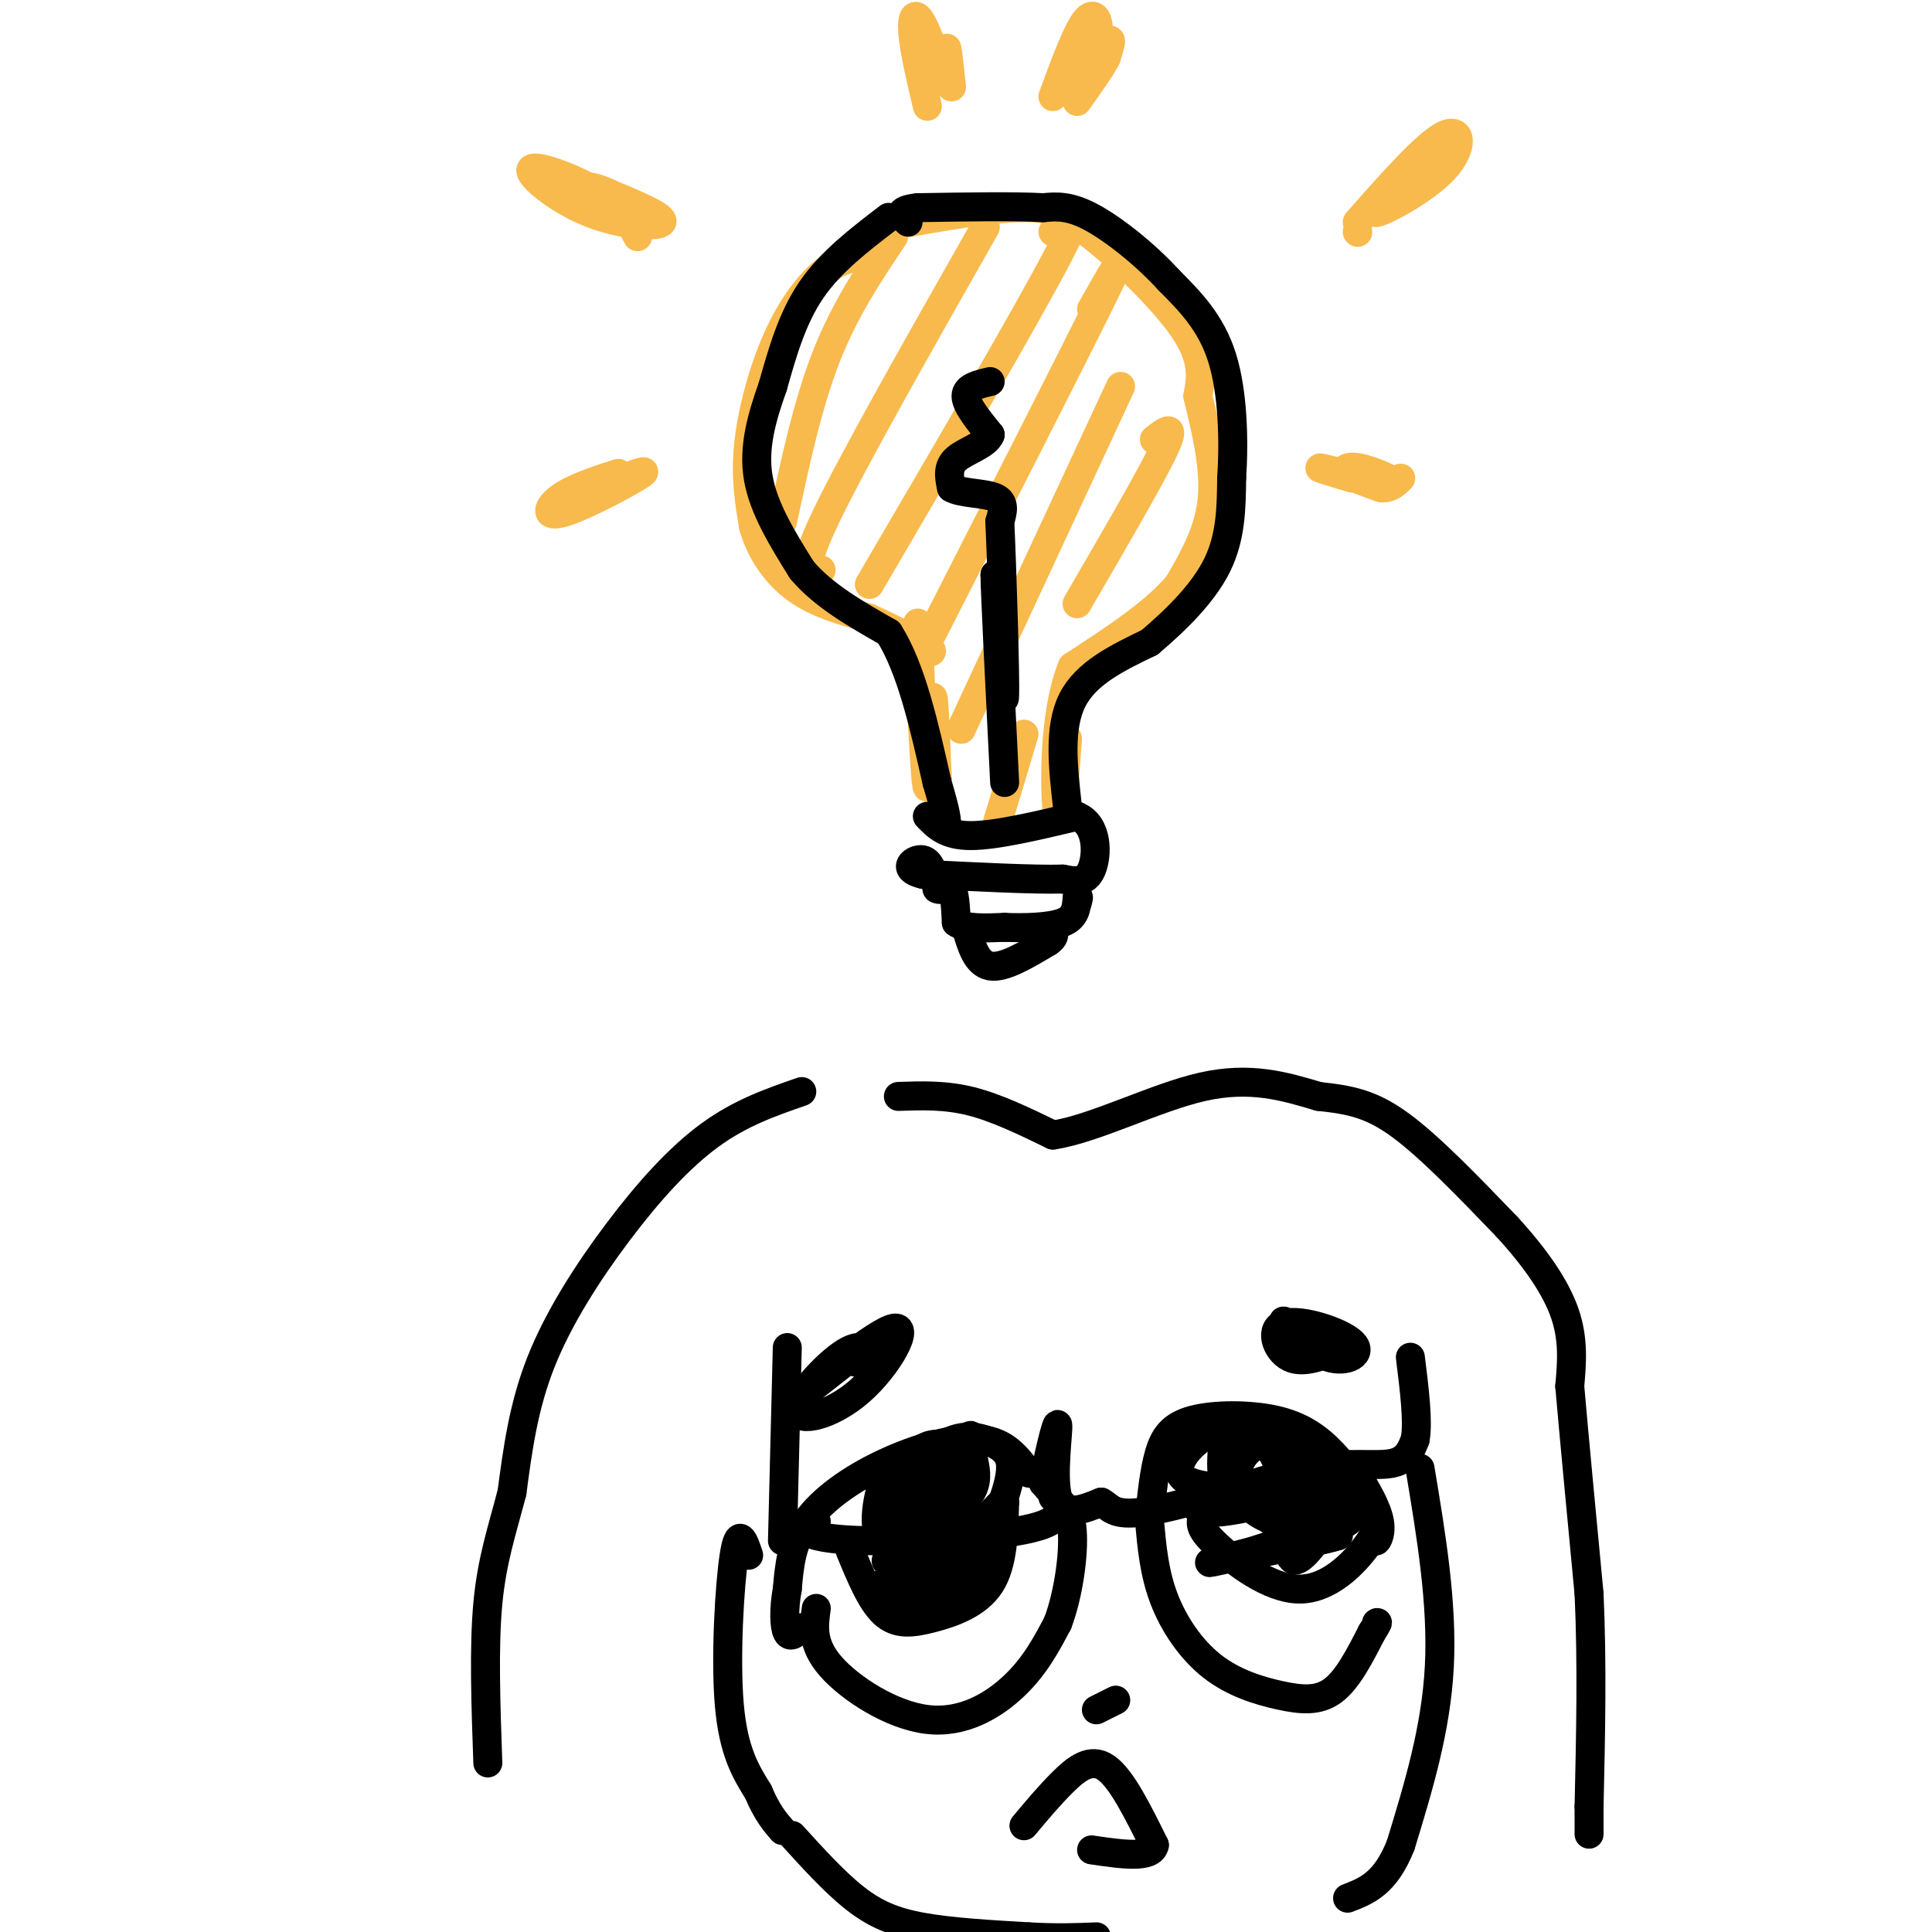 <svg viewBox='0 0 400 400' version='1.1' xmlns='http://www.w3.org/2000/svg' xmlns:xlink='http://www.w3.org/1999/xlink'><g fill='none' stroke='#F8BA4D' stroke-width='6' stroke-linecap='round' stroke-linejoin='round'><path d='M180,53c-2.857,0.238 -5.714,0.476 -9,3c-3.286,2.524 -7.000,7.333 -10,14c-3.000,6.667 -5.286,15.190 -6,22c-0.714,6.810 0.143,11.905 1,17'/><path d='M156,109c1.489,5.267 4.711,9.933 9,13c4.289,3.067 9.644,4.533 15,6'/><path d='M180,128c4.500,2.000 8.250,4.000 12,6'/><path d='M192,134c1.833,1.167 0.417,1.083 -1,1'/><path d='M190,129c0.756,16.689 1.511,33.378 2,34c0.489,0.622 0.711,-14.822 1,-18c0.289,-3.178 0.644,5.911 1,15'/><path d='M194,160c0.167,2.500 0.083,1.250 0,0'/><path d='M183,47c11.500,-2.083 23.000,-4.167 30,-4c7.000,0.167 9.500,2.583 12,5'/><path d='M225,48c6.178,4.600 15.622,13.600 20,20c4.378,6.400 3.689,10.200 3,14'/><path d='M248,82c1.444,6.044 3.556,14.156 3,21c-0.556,6.844 -3.778,12.422 -7,18'/><path d='M244,121c-4.833,5.833 -13.417,11.417 -22,17'/><path d='M222,138c-4.178,10.244 -3.622,27.356 -3,31c0.622,3.644 1.311,-6.178 2,-16'/><path d='M221,153c0.000,-1.000 -1.000,4.500 -2,10'/><path d='M185,49c-5.083,7.583 -10.167,15.167 -14,25c-3.833,9.833 -6.417,21.917 -9,34'/><path d='M204,47c-13.667,24.083 -27.333,48.167 -33,60c-5.667,11.833 -3.333,11.417 -1,11'/><path d='M218,48c3.667,-3.583 7.333,-7.167 1,5c-6.333,12.167 -22.667,40.083 -39,68'/><path d='M226,64c4.000,-7.083 8.000,-14.167 2,-2c-6.000,12.167 -22.000,43.583 -38,75'/><path d='M232,80c0.000,0.000 -33.000,71.000 -33,71'/><path d='M239,91c2.333,-1.833 4.667,-3.667 2,2c-2.667,5.667 -10.333,18.833 -18,32'/><path d='M212,152c0.000,0.000 -6.000,20.000 -6,20'/><path d='M281,48c0.000,0.000 0.100,0.100 0.1,0.1'/><path d='M281,46c7.131,-8.083 14.262,-16.167 18,-18c3.738,-1.833 4.083,2.583 0,7c-4.083,4.417 -12.595,8.833 -14,9c-1.405,0.167 4.298,-3.917 10,-8'/><path d='M295,36c2.178,-1.689 2.622,-1.911 2,-2c-0.622,-0.089 -2.311,-0.044 -4,0'/><path d='M132,49c-1.569,-2.990 -3.139,-5.981 -8,-9c-4.861,-3.019 -13.014,-6.067 -14,-5c-0.986,1.067 5.196,6.249 12,9c6.804,2.751 14.230,3.072 15,2c0.770,-1.072 -5.115,-3.536 -11,-6'/><path d='M126,40c-2.857,-1.321 -4.500,-1.625 -6,-1c-1.500,0.625 -2.857,2.179 -1,3c1.857,0.821 6.929,0.911 12,1'/><path d='M192,22c-1.345,-5.714 -2.690,-11.429 -3,-15c-0.310,-3.571 0.417,-5.000 2,-2c1.583,3.000 4.024,10.429 5,12c0.976,1.571 0.488,-2.714 0,-7'/><path d='M196,10c0.167,0.167 0.583,4.083 1,8'/><path d='M218,20c2.563,-6.979 5.126,-13.959 7,-16c1.874,-2.041 3.059,0.855 2,5c-1.059,4.145 -4.362,9.539 -4,9c0.362,-0.539 4.389,-7.011 6,-9c1.611,-1.989 0.805,0.506 0,3'/><path d='M229,12c-1.000,2.000 -3.500,5.500 -6,9'/><path d='M128,98c-4.643,1.512 -9.286,3.024 -12,5c-2.714,1.976 -3.500,4.417 1,3c4.500,-1.417 14.286,-6.690 16,-8c1.714,-1.310 -4.643,1.345 -11,4'/><path d='M280,99c-4.268,-1.279 -8.536,-2.558 -6,-2c2.536,0.558 11.876,2.954 14,3c2.124,0.046 -2.967,-2.257 -6,-3c-3.033,-0.743 -4.010,0.073 -3,1c1.010,0.927 4.005,1.963 7,3'/><path d='M286,101c1.833,0.167 2.917,-0.917 4,-2'/></g>
<g fill='none' stroke='#000000' stroke-width='6' stroke-linecap='round' stroke-linejoin='round'><path d='M205,79c-2.500,0.583 -5.000,1.167 -5,3c0.000,1.833 2.500,4.917 5,8'/><path d='M205,90c-0.733,2.089 -5.067,3.311 -7,5c-1.933,1.689 -1.467,3.844 -1,6'/><path d='M197,101c1.800,1.156 6.800,1.044 9,2c2.200,0.956 1.600,2.978 1,5'/><path d='M207,108c0.467,9.889 1.133,32.111 1,36c-0.133,3.889 -1.067,-10.556 -2,-25'/><path d='M206,119c0.000,3.000 1.000,23.000 2,43'/><path d='M192,169c1.917,2.000 3.833,4.000 9,4c5.167,0.000 13.583,-2.000 22,-4'/><path d='M223,169c4.356,1.733 4.244,8.067 3,11c-1.244,2.933 -3.622,2.467 -6,2'/><path d='M220,182c-5.833,0.167 -17.417,-0.417 -29,-1'/><path d='M191,181c-4.644,-1.089 -1.756,-3.311 0,-3c1.756,0.311 2.378,3.156 3,6'/><path d='M194,184c1.089,0.622 2.311,-0.822 3,0c0.689,0.822 0.844,3.911 1,7'/><path d='M198,191c1.833,1.333 5.917,1.167 10,1'/><path d='M208,192c4.089,0.156 9.311,0.044 12,-1c2.689,-1.044 2.844,-3.022 3,-5'/><path d='M223,186c0.500,-0.667 0.250,0.167 0,1'/><path d='M200,192c1.083,3.750 2.167,7.500 5,8c2.833,0.500 7.417,-2.250 12,-5'/><path d='M217,195c2.000,-1.333 1.000,-2.167 0,-3'/><path d='M184,45c-6.000,4.583 -12.000,9.167 -16,15c-4.000,5.833 -6.000,12.917 -8,20'/><path d='M160,80c-2.311,6.489 -4.089,12.711 -3,19c1.089,6.289 5.044,12.644 9,19'/><path d='M166,118c4.500,5.333 11.250,9.167 18,13'/><path d='M184,131c4.667,7.333 7.333,19.167 10,31'/><path d='M194,162c2.000,6.667 2.000,7.833 2,9'/><path d='M221,167c-0.917,-8.167 -1.833,-16.333 1,-22c2.833,-5.667 9.417,-8.833 16,-12'/><path d='M238,133c5.467,-4.622 11.133,-10.178 14,-16c2.867,-5.822 2.933,-11.911 3,-18'/><path d='M255,99c0.511,-7.644 0.289,-17.756 -2,-25c-2.289,-7.244 -6.644,-11.622 -11,-16'/><path d='M242,58c-4.822,-5.289 -11.378,-10.511 -16,-13c-4.622,-2.489 -7.311,-2.244 -10,-2'/><path d='M216,43c-6.000,-0.333 -16.000,-0.167 -26,0'/><path d='M190,43c-4.667,0.500 -3.333,1.750 -2,3'/><path d='M166,226c-6.321,2.185 -12.643,4.369 -19,9c-6.357,4.631 -12.750,11.708 -19,20c-6.250,8.292 -12.357,17.798 -16,27c-3.643,9.202 -4.821,18.101 -6,27'/><path d='M106,309c-2.044,7.844 -4.156,13.956 -5,23c-0.844,9.044 -0.422,21.022 0,33'/><path d='M163,279c0.000,0.000 -1.000,40.000 -1,40'/><path d='M169,315c-1.423,0.583 -2.845,1.167 -2,2c0.845,0.833 3.958,1.917 14,2c10.042,0.083 27.012,-0.833 34,-3c6.988,-2.167 3.994,-5.583 1,-9'/><path d='M216,307c0.940,-4.988 2.792,-12.958 3,-12c0.208,0.958 -1.226,10.845 0,15c1.226,4.155 5.113,2.577 9,1'/><path d='M228,311c1.933,1.000 2.267,3.000 9,2c6.733,-1.000 19.867,-5.000 33,-9'/><path d='M270,304c8.911,-1.400 14.689,-0.400 18,-1c3.311,-0.600 4.156,-2.800 5,-5'/><path d='M293,298c0.667,-3.667 -0.167,-10.333 -1,-17'/><path d='M186,227c4.833,-0.167 9.667,-0.333 15,1c5.333,1.333 11.167,4.167 17,7'/><path d='M218,235c8.467,-1.222 21.133,-7.778 31,-10c9.867,-2.222 16.933,-0.111 24,2'/><path d='M273,227c6.533,0.711 10.867,1.489 17,6c6.133,4.511 14.067,12.756 22,21'/><path d='M312,254c6.044,6.600 10.156,12.600 12,18c1.844,5.400 1.422,10.200 1,15'/><path d='M325,287c0.833,9.667 2.417,26.333 4,43'/><path d='M329,330c0.667,14.500 0.333,29.250 0,44'/><path d='M329,374c0.000,8.000 0.000,6.000 0,4'/><path d='M155,322c-1.022,-3.044 -2.044,-6.089 -3,0c-0.956,6.089 -1.844,21.311 -1,31c0.844,9.689 3.422,13.844 6,18'/><path d='M157,371c1.833,4.333 3.417,6.167 5,8'/><path d='M294,304c2.333,14.000 4.667,28.000 4,41c-0.667,13.000 -4.333,25.000 -8,37'/><path d='M290,382c-3.167,8.000 -7.083,9.500 -11,11'/><path d='M164,380c4.422,4.867 8.844,9.733 13,13c4.156,3.267 8.044,4.933 14,6c5.956,1.067 13.978,1.533 22,2'/><path d='M213,401c6.000,0.333 10.000,0.167 14,0'/><path d='M169,333c-0.512,3.696 -1.024,7.393 3,12c4.024,4.607 12.583,10.125 20,11c7.417,0.875 13.690,-2.893 18,-7c4.310,-4.107 6.655,-8.554 9,-13'/><path d='M219,336c2.244,-5.933 3.356,-14.267 3,-19c-0.356,-4.733 -2.178,-5.867 -4,-7'/><path d='M176,321c2.167,5.274 4.333,10.548 7,13c2.667,2.452 5.833,2.083 10,1c4.167,-1.083 9.333,-2.881 12,-7c2.667,-4.119 2.833,-10.560 3,-17'/><path d='M208,311c-0.850,-0.812 -4.475,5.659 -11,9c-6.525,3.341 -15.949,3.553 -13,3c2.949,-0.553 18.271,-1.872 20,-1c1.729,0.872 -10.136,3.936 -22,7'/><path d='M182,329c-2.386,0.231 2.650,-2.690 9,-4c6.350,-1.310 14.015,-1.009 11,1c-3.015,2.009 -16.708,5.726 -17,6c-0.292,0.274 12.819,-2.896 18,-5c5.181,-2.104 2.433,-3.143 -3,-2c-5.433,1.143 -13.552,4.470 -15,6c-1.448,1.530 3.776,1.265 9,1'/><path d='M238,315c0.485,5.348 0.970,10.695 3,16c2.030,5.305 5.606,10.566 10,14c4.394,3.434 9.606,5.040 14,6c4.394,0.960 7.970,1.274 11,-1c3.030,-2.274 5.515,-7.137 8,-12'/><path d='M284,338c1.500,-2.333 1.250,-2.167 1,-2'/><path d='M252,309c-1.200,1.768 -2.400,3.535 -3,5c-0.600,1.465 -0.600,2.627 3,6c3.600,3.373 10.800,8.956 17,9c6.200,0.044 11.400,-5.450 14,-9c2.600,-3.550 2.600,-5.157 2,-7c-0.600,-1.843 -1.800,-3.921 -3,-6'/><path d='M282,307c-6.626,0.638 -21.693,5.232 -29,6c-7.307,0.768 -6.856,-2.289 2,-3c8.856,-0.711 26.115,0.924 25,4c-1.115,3.076 -20.604,7.593 -27,9c-6.396,1.407 0.302,-0.297 7,-2'/><path d='M260,321c6.238,-1.286 18.333,-3.500 17,-3c-1.333,0.500 -16.095,3.714 -19,4c-2.905,0.286 6.048,-2.357 15,-5'/><path d='M212,378c2.600,-3.111 5.200,-6.222 8,-9c2.800,-2.778 5.800,-5.222 9,-3c3.200,2.222 6.600,9.111 10,16'/><path d='M239,382c-0.500,2.833 -6.750,1.917 -13,1'/><path d='M227,354c0.000,0.000 4.000,-2.000 4,-2'/><path d='M177,282c1.452,0.050 2.904,0.101 3,-1c0.096,-1.101 -1.165,-3.353 -5,-1c-3.835,2.353 -10.246,9.310 -10,12c0.246,2.690 7.148,1.113 13,-4c5.852,-5.113 10.652,-13.761 7,-13c-3.652,0.761 -15.758,10.932 -18,13c-2.242,2.068 5.379,-3.966 13,-10'/><path d='M269,276c-2.024,-1.681 -4.049,-3.362 -3,-2c1.049,1.362 5.171,5.765 9,7c3.829,1.235 7.367,-0.700 5,-3c-2.367,-2.300 -10.637,-4.965 -14,-4c-3.363,0.965 -1.818,5.562 1,7c2.818,1.438 6.909,-0.281 11,-2'/><path d='M213,305c-2.417,-3.250 -4.833,-6.500 -10,-7c-5.167,-0.500 -13.083,1.750 -20,5c-6.917,3.250 -12.833,7.500 -16,12c-3.167,4.500 -3.583,9.250 -4,14'/><path d='M163,329c-0.756,4.222 -0.644,7.778 0,9c0.644,1.222 1.822,0.111 3,-1'/><path d='M188,305c-1.198,-1.926 -2.396,-3.851 -4,-1c-1.604,2.851 -3.613,10.479 -2,14c1.613,3.521 6.848,2.935 11,3c4.152,0.065 7.221,0.782 10,-2c2.779,-2.782 5.267,-9.063 6,-13c0.733,-3.937 -0.288,-5.529 -3,-7c-2.712,-1.471 -7.115,-2.819 -12,1c-4.885,3.819 -10.253,12.805 -11,17c-0.747,4.195 3.126,3.597 7,3'/><path d='M190,320c3.615,-2.230 9.153,-9.304 10,-14c0.847,-4.696 -2.997,-7.013 -6,-7c-3.003,0.013 -5.163,2.357 -7,6c-1.837,3.643 -3.349,8.587 -1,10c2.349,1.413 8.558,-0.704 12,-3c3.442,-2.296 4.117,-4.770 4,-7c-0.117,-2.230 -1.025,-4.215 -1,-6c0.025,-1.785 0.982,-3.371 -3,1c-3.982,4.371 -12.902,14.697 -13,18c-0.098,3.303 8.628,-0.418 13,-5c4.372,-4.582 4.392,-10.023 3,-12c-1.392,-1.977 -4.196,-0.488 -7,1'/><path d='M194,302c-3.222,2.333 -7.778,7.667 -7,9c0.778,1.333 6.889,-1.333 13,-4'/><path d='M238,314c0.486,-4.738 0.973,-9.477 2,-13c1.027,-3.523 2.595,-5.831 7,-7c4.405,-1.169 11.648,-1.199 17,0c5.352,1.199 8.815,3.628 12,7c3.185,3.372 6.093,7.686 9,12'/><path d='M285,313c1.400,3.333 0.400,5.667 0,6c-0.400,0.333 -0.200,-1.333 0,-3'/><path d='M265,304c-1.252,-2.703 -2.505,-5.406 -5,-7c-2.495,-1.594 -6.233,-2.078 -10,0c-3.767,2.078 -7.562,6.719 -5,9c2.562,2.281 11.482,2.203 16,2c4.518,-0.203 4.636,-0.529 6,-2c1.364,-1.471 3.975,-4.086 2,-6c-1.975,-1.914 -8.535,-3.126 -12,-3c-3.465,0.126 -3.836,1.590 -4,4c-0.164,2.410 -0.121,5.764 1,8c1.121,2.236 3.320,3.353 6,2c2.680,-1.353 5.840,-5.177 9,-9'/><path d='M269,302c-0.083,-2.397 -4.789,-3.890 -8,-3c-3.211,0.890 -4.927,4.162 -5,7c-0.073,2.838 1.495,5.242 4,7c2.505,1.758 5.945,2.871 9,2c3.055,-0.871 5.724,-3.727 6,-6c0.276,-2.273 -1.842,-3.962 -4,-5c-2.158,-1.038 -4.357,-1.425 -6,0c-1.643,1.425 -2.729,4.660 -3,7c-0.271,2.340 0.273,3.784 3,5c2.727,1.216 7.636,2.205 9,1c1.364,-1.205 -0.818,-4.602 -3,-8'/><path d='M271,309c-1.333,-0.750 -3.167,1.375 -4,5c-0.833,3.625 -0.667,8.750 1,9c1.667,0.250 4.833,-4.375 8,-9'/></g>
</svg>
